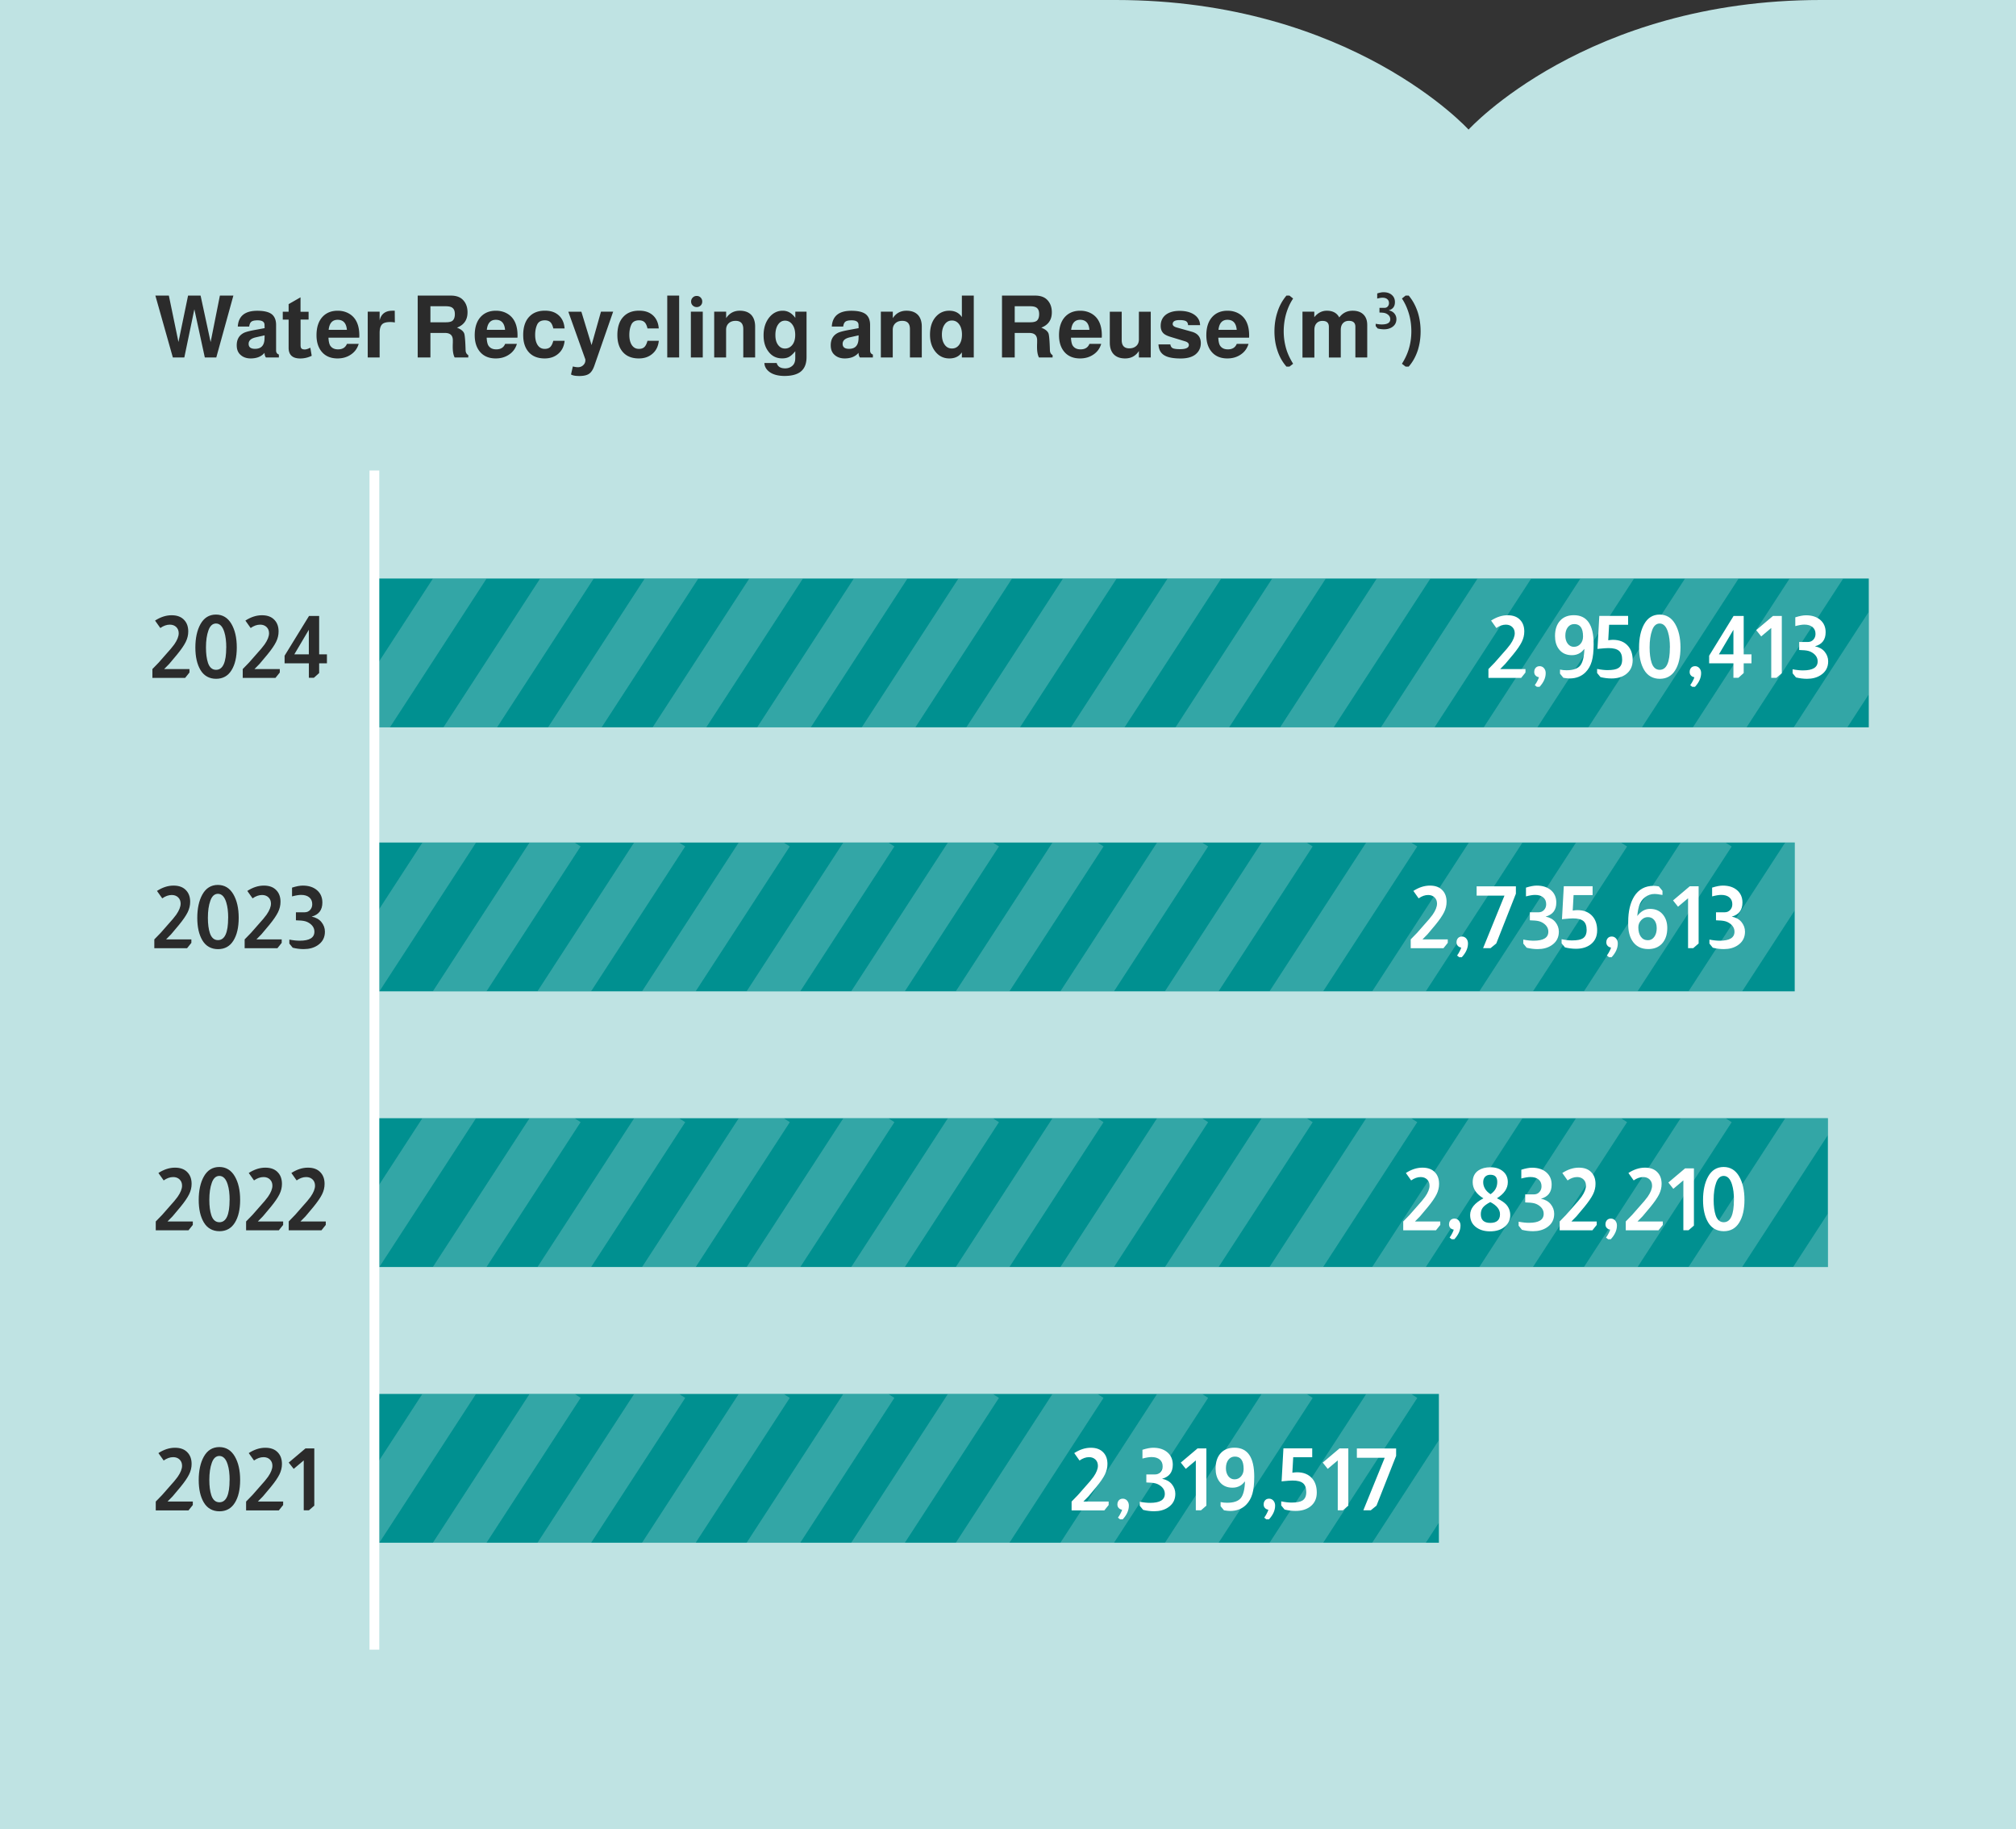 <svg xmlns="http://www.w3.org/2000/svg" id="Layer_1" data-name="Layer 1" viewBox="0 0 420 381.1"><rect x="0" y="0" width="420" height="381.1" fill="#333333" stroke="none"/><defs><clipPath id="clippath"><path d="M78.5 120.52h310.83v31H78.5z" class="cls-3"/></clipPath><clipPath id="clippath-1"><path d="M78 175.52h295.9v31H78z" class="cls-3"/></clipPath><clipPath id="clippath-2"><path d="M78 232.95h302.81v31H78z" class="cls-3"/></clipPath><clipPath id="clippath-3"><path d="M78 290.39h221.77v31H78z" class="cls-3"/></clipPath><style>.cls-2{fill:#fff}.cls-3{fill:none}.cls-5{opacity:.2}.cls-5,.cls-6{isolation:isolate}.cls-8{fill:#2b2b2b}.cls-11{fill:#009090}</style></defs><path d="M232.48 0H0v381.1h420V0h-40.67c-48.89 0-73.38 27-73.38 27S281.46 0 232.47 0" style="fill:#bfe3e3"/><path d="M389.33 120.52v31H78v-31h311.33ZM373.9 175.52v31H78v-31h295.9Z" class="cls-11"/><g style="clip-path:url(#clippath)"><g class="cls-5"><path d="m70.298 151.156 24.526-37.752 7.857 5.104-24.526 37.753z" class="cls-2"/></g><g class="cls-5"><path d="m92.086 151.98 24.526-37.752 7.858 5.104-24.526 37.753z" class="cls-2"/></g><g class="cls-5"><path d="m113.872 151.986 24.526-37.752 7.857 5.104-24.526 37.753z" class="cls-2"/></g><g class="cls-5"><path d="m135.662 151.984 24.527-37.753 7.857 5.105-24.526 37.752z" class="cls-2"/></g><g class="cls-5"><path d="m157.443 151.981 24.527-37.752 7.857 5.104-24.526 37.753z" class="cls-2"/></g><g class="cls-5"><path d="m179.229 151.987 24.526-37.753 7.857 5.105-24.526 37.753z" class="cls-2"/></g><g class="cls-5"><path d="m201.02 151.984 24.526-37.752 7.857 5.104-24.526 37.753z" class="cls-2"/></g><g class="cls-5"><path d="m222.81 151.982 24.527-37.753 7.857 5.105-24.526 37.753z" class="cls-2"/></g><g class="cls-5"><path d="m308.812 151.984 24.526-37.752 7.858 5.104-24.527 37.753z" class="cls-2"/></g><g class="cls-5"><path d="m244.596 151.988 24.526-37.753 7.858 5.105-24.527 37.752z" class="cls-2"/></g><g class="cls-5"><path d="m330.597 151.99 24.527-37.752 7.857 5.104-24.526 37.753z" class="cls-2"/></g><g class="cls-5"><path d="m266.387 151.985 24.526-37.753 7.857 5.105-24.526 37.753z" class="cls-2"/></g><g class="cls-5"><path d="m352.388 151.988 24.527-37.753 7.857 5.105-24.526 37.752z" class="cls-2"/></g><g class="cls-5"><path d="m287.387 151.985 24.526-37.753 7.858 5.105-24.526 37.753z" class="cls-2"/></g><g class="cls-5"><path d="m373.389 151.988 24.526-37.753 7.857 5.105-24.526 37.752z" class="cls-2"/></g></g><g style="clip-path:url(#clippath-1)"><g class="cls-5"><path d="m66.8 208.164 24.526-37.753 7.857 5.105-24.526 37.753z" class="cls-2"/></g><g class="cls-5"><path d="m88.578 208.978 24.526-37.752 7.858 5.104-24.526 37.753z" class="cls-2"/></g><g class="cls-5"><path d="m110.364 208.984 24.526-37.753 7.857 5.105-24.526 37.753z" class="cls-2"/></g><g class="cls-5"><path d="m132.154 208.982 24.527-37.753 7.857 5.104-24.526 37.753z" class="cls-2"/></g><g class="cls-5"><path d="m153.945 208.979 24.527-37.753 7.857 5.105-24.526 37.753z" class="cls-2"/></g><g class="cls-5"><path d="m175.73 208.985 24.527-37.753 7.857 5.105-24.526 37.752z" class="cls-2"/></g><g class="cls-5"><path d="m197.522 208.982 24.526-37.752 7.857 5.104-24.526 37.753z" class="cls-2"/></g><g class="cls-5"><path d="m219.312 208.98 24.527-37.753 7.857 5.105-24.526 37.752z" class="cls-2"/></g><g class="cls-5"><path d="m241.088 208.985 24.526-37.752 7.858 5.104-24.527 37.753z" class="cls-2"/></g><g class="cls-5"><path d="m262.879 208.983 24.526-37.753 7.857 5.105-24.526 37.753z" class="cls-2"/></g><g class="cls-5"><path d="m284.803 208.165 24.526-37.753 7.858 5.105-24.527 37.752z" class="cls-2"/></g><g class="cls-5"><path d="m306.591 208.989 24.527-37.753 7.857 5.105-24.526 37.752z" class="cls-2"/></g><g class="cls-5"><path d="m328.377 208.995 24.526-37.753 7.857 5.105-24.526 37.752z" class="cls-2"/></g><g class="cls-5"><path d="m350.168 208.992 24.526-37.753 7.857 5.105-24.526 37.753z" class="cls-2"/></g></g><path d="M380.81 232.95v31H78v-31h302.81Z" class="cls-11"/><g style="clip-path:url(#clippath-2)"><g class="cls-5"><path d="m66.789 265.591 24.526-37.753 7.858 5.105-24.527 37.753z" class="cls-2"/></g><g class="cls-5"><path d="m88.578 266.415 24.526-37.752 7.857 5.104-24.526 37.753z" class="cls-2"/></g><g class="cls-5"><path d="m110.371 266.427 24.527-37.753 7.857 5.105-24.526 37.752z" class="cls-2"/></g><g class="cls-5"><path d="m132.162 266.424 24.526-37.753 7.858 5.105-24.526 37.753z" class="cls-2"/></g><g class="cls-5"><path d="m153.953 266.421 24.526-37.752 7.858 5.104-24.526 37.753z" class="cls-2"/></g><g class="cls-5"><path d="m175.729 266.427 24.526-37.752 7.857 5.104-24.526 37.753z" class="cls-2"/></g><g class="cls-5"><path d="m197.52 266.425 24.526-37.753 7.857 5.105-24.526 37.752z" class="cls-2"/></g><g class="cls-5"><path d="m219.31 266.422 24.527-37.753 7.857 5.105-24.526 37.753z" class="cls-2"/></g><g class="cls-5"><path d="m241.096 266.428 24.526-37.753 7.857 5.105-24.526 37.753z" class="cls-2"/></g><g class="cls-5"><path d="m262.878 266.42 24.526-37.753 7.858 5.105-24.526 37.753z" class="cls-2"/></g><g class="cls-5"><path d="m284.802 265.602 24.526-37.753 7.858 5.105-24.526 37.752z" class="cls-2"/></g><g class="cls-5"><path d="m306.59 266.416 24.527-37.753 7.857 5.105-24.526 37.752z" class="cls-2"/></g><g class="cls-5"><path d="m328.385 266.427 24.526-37.753 7.857 5.105-24.526 37.753z" class="cls-2"/></g><g class="cls-5"><path d="m350.165 266.435 24.527-37.753 7.857 5.105-24.526 37.752z" class="cls-2"/></g><g class="cls-5"><path d="m371.956 266.432 24.527-37.753 7.857 5.105-24.526 37.753z" class="cls-2"/></g></g><path d="M299.77 290.39v31H78v-31h221.77Z" class="cls-11"/><g style="clip-path:url(#clippath-3)"><g class="cls-5"><path d="m66.788 323.028 24.527-37.753 7.857 5.105-24.526 37.753z" class="cls-2"/></g><g class="cls-5"><path d="m88.585 323.848 24.527-37.753 7.857 5.105-24.526 37.752z" class="cls-2"/></g><g class="cls-5"><path d="m110.37 323.864 24.527-37.753 7.857 5.105-24.526 37.752z" class="cls-2"/></g><g class="cls-5"><path d="m132.152 323.861 24.526-37.753 7.857 5.105-24.526 37.753z" class="cls-2"/></g><g class="cls-5"><path d="m153.942 323.858 24.527-37.752 7.857 5.104-24.526 37.753z" class="cls-2"/></g><g class="cls-5"><path d="m175.728 323.864 24.526-37.752 7.858 5.104-24.527 37.753z" class="cls-2"/></g><g class="cls-5"><path d="m197.519 323.862 24.526-37.753 7.857 5.105-24.526 37.752z" class="cls-2"/></g><g class="cls-5"><path d="m219.31 323.86 24.526-37.754 7.857 5.105-24.526 37.753z" class="cls-2"/></g><g class="cls-5"><path d="m241.095 323.865 24.526-37.753 7.858 5.105-24.526 37.753z" class="cls-2"/></g><g class="cls-5"><path d="m262.886 323.862 24.526-37.752 7.858 5.104-24.527 37.753z" class="cls-2"/></g><g class="cls-5"><path d="m284.802 323.039 24.526-37.753 7.857 5.105-24.526 37.752z" class="cls-2"/></g></g><path d="M76.98 98.02h2.04v245.64h-2.04z" class="cls-2"/><g class="cls-6"><path d="M32.99 244.37c1.14-.74 2.29-1.12 3.46-1.12s2.05.34 2.66 1.03c.54.59.81 1.37.81 2.36 0 .73-.17 1.45-.52 2.16s-.95 1.59-1.82 2.65c-.97 1.18-1.51 1.82-1.62 1.93l-1.06 1.08h5.27v.72l-.9 1.12h-6.82v-1.84l1.33-1.37 1.3-1.48c1-1.1 1.64-1.87 1.93-2.29.61-.88.92-1.65.92-2.32 0-.53-.17-.96-.51-1.29-.34-.33-.79-.5-1.34-.5-.65 0-1.31.23-1.98.7l-1.1-1.55ZM45.71 243.11c1.38.01 2.45.66 3.2 1.94.74 1.27 1.12 2.9 1.12 4.9s-.37 3.61-1.12 4.79c-.73 1.16-1.79 1.75-3.19 1.75s-2.53-.61-3.26-1.84c-.71-1.2-1.06-2.76-1.06-4.68s.35-3.59 1.06-4.86c.74-1.33 1.82-2 3.24-2Zm2.13 6.88c0-1.28-.13-2.36-.4-3.22-.36-1.19-.94-1.79-1.73-1.8-.71 0-1.24.47-1.58 1.42-.35.96-.52 2.15-.52 3.58 0 1.28.14 2.34.41 3.17.32.98.89 1.48 1.69 1.48 1.42 0 2.12-1.54 2.12-4.63ZM51.81 244.37c1.14-.74 2.29-1.12 3.46-1.12s2.05.34 2.66 1.03c.54.59.81 1.37.81 2.36 0 .73-.17 1.45-.52 2.16s-.95 1.59-1.82 2.65c-.97 1.18-1.51 1.82-1.62 1.93l-1.06 1.08h5.27v.72l-.9 1.12h-6.82v-1.84l1.33-1.37 1.3-1.48c1-1.1 1.64-1.87 1.93-2.29.61-.88.92-1.65.92-2.32 0-.53-.17-.96-.51-1.29-.34-.33-.79-.5-1.34-.5-.65 0-1.31.23-1.98.7l-1.1-1.55ZM60.69 244.37c1.14-.74 2.29-1.12 3.46-1.12s2.05.34 2.66 1.03c.54.59.81 1.37.81 2.36 0 .73-.17 1.45-.52 2.16-.35.71-.96 1.59-1.82 2.65-.97 1.18-1.51 1.82-1.62 1.93l-1.06 1.08h5.27v.72l-.9 1.12h-6.82v-1.84l1.33-1.37 1.3-1.48c1-1.1 1.64-1.87 1.93-2.29.61-.88.92-1.65.92-2.32 0-.53-.17-.96-.51-1.29s-.79-.5-1.34-.5c-.65 0-1.31.23-1.98.7l-1.1-1.55Z" class="cls-8"/></g><g class="cls-6"><path d="M32.99 302.72c1.14-.74 2.29-1.12 3.46-1.12s2.05.34 2.66 1.03c.54.59.81 1.37.81 2.36 0 .73-.17 1.45-.52 2.16s-.95 1.59-1.82 2.65c-.97 1.18-1.51 1.82-1.62 1.93l-1.06 1.08h5.27v.72l-.9 1.12h-6.82v-1.84l1.33-1.37 1.3-1.48c1-1.1 1.64-1.87 1.93-2.29.61-.88.92-1.65.92-2.32 0-.53-.17-.96-.51-1.29-.34-.33-.79-.5-1.34-.5-.65 0-1.31.23-1.98.7l-1.1-1.55ZM45.71 301.46c1.38.01 2.45.66 3.2 1.94.74 1.27 1.12 2.9 1.12 4.9s-.37 3.61-1.12 4.79c-.73 1.16-1.79 1.75-3.19 1.75s-2.53-.61-3.26-1.84c-.71-1.2-1.06-2.76-1.06-4.68s.35-3.59 1.06-4.86c.74-1.33 1.82-2 3.24-2Zm2.13 6.87c0-1.28-.13-2.36-.4-3.22-.36-1.19-.94-1.79-1.73-1.8-.71 0-1.24.47-1.58 1.42-.35.96-.52 2.15-.52 3.58 0 1.28.14 2.34.41 3.17.32.98.89 1.48 1.69 1.48 1.42 0 2.12-1.54 2.12-4.63ZM51.81 302.72c1.14-.74 2.29-1.12 3.46-1.12s2.05.34 2.66 1.03c.54.59.81 1.37.81 2.36 0 .73-.17 1.45-.52 2.16s-.95 1.59-1.82 2.65c-.97 1.18-1.51 1.82-1.62 1.93l-1.06 1.08h5.27v.72l-.9 1.12h-6.82v-1.84l1.33-1.37 1.3-1.48c1-1.1 1.64-1.87 1.93-2.29.61-.88.92-1.65.92-2.32 0-.53-.17-.96-.51-1.29-.34-.33-.79-.5-1.34-.5-.65 0-1.31.23-1.98.7l-1.1-1.55ZM65.48 301.74v11.92l-1.12.97h-1.08v-10.39L61.19 306l-1.04-1.31 3.49-2.95h1.84Z" class="cls-8"/></g><g class="cls-6"><path d="M32.69 185.61c1.14-.74 2.29-1.12 3.46-1.12s2.05.34 2.66 1.03c.54.59.81 1.37.81 2.36 0 .73-.17 1.45-.52 2.16s-.95 1.59-1.82 2.65c-.97 1.18-1.51 1.82-1.62 1.93l-1.06 1.08h5.27v.72l-.9 1.12h-6.82v-1.84l1.33-1.37 1.3-1.48c1-1.1 1.64-1.87 1.93-2.29.61-.88.92-1.65.92-2.32 0-.53-.17-.96-.51-1.29-.34-.33-.79-.5-1.34-.5-.65 0-1.31.23-1.98.7l-1.1-1.55ZM45.41 184.35c1.38.01 2.45.66 3.2 1.94.74 1.27 1.12 2.9 1.12 4.9s-.37 3.61-1.12 4.79c-.73 1.16-1.79 1.75-3.19 1.75s-2.53-.61-3.26-1.84c-.71-1.2-1.06-2.76-1.06-4.68s.35-3.59 1.06-4.86c.74-1.33 1.82-2 3.24-2Zm2.13 6.87c0-1.28-.13-2.36-.4-3.22-.36-1.19-.94-1.79-1.73-1.8-.71 0-1.24.47-1.58 1.42-.35.96-.52 2.15-.52 3.58 0 1.28.14 2.34.41 3.17.32.98.89 1.48 1.69 1.48 1.42 0 2.12-1.54 2.12-4.63ZM51.51 185.61c1.14-.74 2.29-1.12 3.46-1.12s2.05.34 2.66 1.03c.54.59.81 1.37.81 2.36 0 .73-.17 1.45-.52 2.16s-.95 1.59-1.82 2.65c-.97 1.18-1.51 1.82-1.62 1.93l-1.06 1.08h5.27v.72l-.9 1.12h-6.82v-1.84l1.33-1.37 1.3-1.48c1-1.1 1.64-1.87 1.93-2.29.61-.88.92-1.65.92-2.32 0-.53-.17-.96-.51-1.29-.34-.33-.79-.5-1.34-.5-.65 0-1.31.23-1.98.7l-1.1-1.55ZM60.82 184.92c.91-.29 1.66-.43 2.25-.43 1.26 0 2.26.33 3.01.99.72.64 1.08 1.48 1.08 2.54 0 1.55-.74 2.53-2.23 2.93.88.18 1.55.55 2.02 1.12.49.6.74 1.27.74 2.02 0 1.24-.52 2.19-1.55 2.86-.79.52-1.75.77-2.86.77-.78 0-1.55-.1-2.3-.29l-.7-.86v-.83c.84.16 1.56.23 2.16.23 2.04 0 3.06-.62 3.06-1.87 0-.65-.28-1.19-.85-1.64-.36-.28-.74-.46-1.14-.56-.4-.1-1.02-.16-1.86-.18v-1.67h1.82c.46 0 .83-.16 1.13-.48.3-.32.45-.72.45-1.2 0-.61-.21-1.09-.62-1.43s-.98-.51-1.7-.51c-.46 0-1.09.1-1.89.31v-1.82Z" class="cls-8"/></g><g class="cls-6"><path d="M32.29 129.29c1.14-.74 2.29-1.12 3.46-1.12s2.05.34 2.66 1.03c.54.59.81 1.37.81 2.36 0 .73-.17 1.45-.52 2.16-.35.71-.95 1.59-1.82 2.65-.97 1.18-1.51 1.82-1.62 1.93l-1.06 1.08h5.27v.72l-.9 1.12h-6.82v-1.84l1.33-1.37 1.3-1.48c1-1.1 1.64-1.87 1.93-2.29.61-.88.92-1.65.92-2.32 0-.53-.17-.96-.51-1.29-.34-.33-.79-.5-1.34-.5-.65 0-1.31.23-1.98.7l-1.1-1.55ZM45.01 128.03c1.38.01 2.45.66 3.2 1.94.74 1.27 1.12 2.9 1.12 4.9s-.37 3.61-1.12 4.79c-.73 1.16-1.79 1.75-3.19 1.75s-2.53-.61-3.26-1.84c-.71-1.2-1.06-2.76-1.06-4.68s.35-3.59 1.06-4.86c.74-1.33 1.82-2 3.24-2Zm2.13 6.88c0-1.28-.13-2.36-.4-3.22-.36-1.19-.94-1.79-1.73-1.8-.71 0-1.24.47-1.58 1.42-.35.96-.52 2.15-.52 3.58 0 1.28.14 2.34.41 3.17.32.98.89 1.48 1.69 1.48 1.42 0 2.12-1.54 2.12-4.63ZM51.11 129.29c1.14-.74 2.29-1.12 3.46-1.12s2.05.34 2.66 1.03c.54.59.81 1.37.81 2.36 0 .73-.17 1.45-.52 2.16-.35.71-.95 1.59-1.82 2.65-.97 1.18-1.51 1.82-1.62 1.93l-1.06 1.08h5.27v.72l-.9 1.12h-6.82v-1.84l1.33-1.37 1.3-1.48c1-1.1 1.64-1.87 1.93-2.29.61-.88.92-1.65.92-2.32 0-.53-.17-.96-.51-1.29s-.79-.5-1.34-.5c-.65 0-1.31.23-1.98.7l-1.1-1.55ZM66.49 128.32v7.99h1.62v1.87h-1.62v2.03l-1.1.99h-1.04v-3.02h-5.06v-1.58l5.09-8.28h2.11Zm-2.15 2.88-3.02 5.11h3.02v-5.11Z" class="cls-8"/></g><path d="M292.88 244.37c1.14-.74 2.29-1.12 3.46-1.12s2.05.34 2.66 1.03c.54.59.81 1.37.81 2.36 0 .73-.17 1.45-.52 2.16s-.95 1.59-1.82 2.65c-.97 1.18-1.51 1.82-1.62 1.93l-1.06 1.08h5.27v.72l-.9 1.12h-6.82v-1.84l1.33-1.37 1.3-1.48c1-1.1 1.64-1.87 1.93-2.29.61-.88.92-1.65.92-2.32 0-.53-.17-.96-.51-1.29-.34-.33-.79-.5-1.34-.5-.65 0-1.31.23-1.98.7l-1.1-1.55ZM302.87 256.16c-.34-.05-.59-.19-.76-.41-.16-.18-.23-.42-.23-.72 0-.25.06-.47.18-.67.22-.34.53-.5.95-.5.36 0 .66.14.9.41.24.28.36.62.36 1.03 0 .98-.43 1.94-1.28 2.86h-.56l-.43-.34c.28-.4.47-.73.59-.99.13-.24.22-.46.27-.67ZM309.06 249.65c-1.5-.9-2.25-2.03-2.25-3.38 0-1.1.41-1.93 1.24-2.47.64-.42 1.45-.63 2.45-.63 1.1 0 1.99.29 2.66.88.65.56.97 1.31.97 2.23 0 1.28-.76 2.4-2.27 3.35.9.44 1.55.88 1.94 1.31.55.61.83 1.34.83 2.2 0 .92-.34 1.69-1.01 2.3-.79.72-1.85 1.08-3.19 1.08-1.24 0-2.24-.32-3.02-.95-.76-.61-1.13-1.43-1.13-2.47 0-1.33.92-2.48 2.77-3.46Zm1.42.77c-.73.38-1.25.76-1.54 1.13-.29.37-.44.83-.44 1.39 0 1.21.66 1.82 1.98 1.82s2.02-.6 2.02-1.8c0-1-.67-1.84-2.02-2.54Zm.05-1.64c.94-.64 1.4-1.48 1.4-2.54s-.49-1.51-1.46-1.51c-.44.01-.8.14-1.06.4-.28.29-.41.67-.41 1.15s.12.91.36 1.33c.24.43.63.82 1.17 1.17ZM316.92 243.69c.91-.29 1.66-.43 2.25-.43 1.26 0 2.26.33 3.01.99.72.64 1.08 1.48 1.08 2.54 0 1.55-.74 2.53-2.23 2.93.88.18 1.55.55 2.02 1.12.49.6.74 1.27.74 2.02 0 1.24-.52 2.19-1.55 2.86-.79.52-1.75.77-2.86.77-.78 0-1.55-.1-2.3-.29l-.7-.86v-.83c.84.16 1.56.23 2.16.23 2.04 0 3.06-.62 3.06-1.87 0-.65-.28-1.19-.85-1.64-.36-.28-.74-.46-1.14-.56-.4-.1-1.02-.16-1.86-.18v-1.67h1.82c.46 0 .83-.16 1.13-.48.3-.32.45-.72.45-1.2 0-.61-.21-1.09-.62-1.43s-.98-.51-1.7-.51c-.46 0-1.09.1-1.89.31v-1.82ZM325.47 244.37c1.14-.74 2.29-1.12 3.46-1.12s2.05.34 2.66 1.03c.54.59.81 1.37.81 2.36 0 .73-.17 1.45-.52 2.16s-.95 1.59-1.82 2.65c-.97 1.18-1.51 1.82-1.62 1.93l-1.06 1.08h5.27v.72l-.9 1.12h-6.82v-1.84l1.33-1.37 1.3-1.48c1-1.1 1.64-1.87 1.93-2.29.61-.88.92-1.65.92-2.32 0-.53-.17-.96-.51-1.29-.34-.33-.79-.5-1.34-.5-.65 0-1.31.23-1.98.7l-1.1-1.55ZM335.46 256.16c-.34-.05-.59-.19-.76-.41-.16-.18-.23-.42-.23-.72 0-.25.06-.47.18-.67.22-.34.53-.5.95-.5.36 0 .66.14.9.41.24.28.36.62.36 1.03 0 .98-.43 1.94-1.28 2.86h-.56l-.43-.34c.28-.4.47-.73.59-.99.13-.24.22-.46.27-.67ZM339.24 244.37c1.14-.74 2.29-1.12 3.46-1.12s2.05.34 2.66 1.03c.54.59.81 1.37.81 2.36 0 .73-.17 1.45-.52 2.16s-.95 1.59-1.82 2.65c-.97 1.18-1.51 1.82-1.62 1.93l-1.06 1.08h5.27v.72l-.9 1.12h-6.82v-1.84l1.33-1.37 1.3-1.48c1-1.1 1.64-1.87 1.93-2.29.61-.88.92-1.65.92-2.32 0-.53-.17-.96-.51-1.29-.34-.33-.79-.5-1.34-.5-.65 0-1.31.23-1.98.7l-1.1-1.55ZM352.9 243.4v11.92l-1.12.97h-1.08V245.9l-2.09 1.76-1.04-1.31 3.49-2.95h1.84ZM359.11 243.11c1.38.01 2.45.66 3.2 1.94.74 1.27 1.12 2.9 1.12 4.9s-.37 3.61-1.12 4.79c-.73 1.16-1.79 1.75-3.19 1.75s-2.53-.61-3.26-1.84c-.71-1.2-1.06-2.76-1.06-4.68s.35-3.59 1.06-4.86c.74-1.33 1.82-2 3.24-2Zm2.13 6.88c0-1.28-.13-2.36-.4-3.22-.36-1.19-.94-1.79-1.73-1.8-.71 0-1.24.47-1.58 1.42-.35.96-.52 2.15-.52 3.58 0 1.28.14 2.34.41 3.17.32.98.89 1.48 1.69 1.48 1.42 0 2.12-1.54 2.12-4.63ZM223.79 302.72c1.14-.74 2.29-1.12 3.46-1.12s2.05.34 2.66 1.03c.54.59.81 1.37.81 2.36 0 .73-.17 1.45-.52 2.16s-.95 1.59-1.82 2.65c-.97 1.18-1.51 1.82-1.62 1.93l-1.06 1.08h5.27v.72l-.9 1.12h-6.82v-1.84l1.33-1.37 1.3-1.48c1-1.1 1.64-1.87 1.93-2.29.61-.88.92-1.65.92-2.32 0-.53-.17-.96-.51-1.29-.34-.33-.79-.5-1.34-.5-.65 0-1.31.23-1.98.7l-1.1-1.55ZM233.78 314.51c-.34-.05-.59-.19-.76-.41-.16-.18-.23-.42-.23-.72 0-.25.06-.47.18-.67.22-.34.53-.5.95-.5.36 0 .66.14.9.41.24.28.36.62.36 1.03 0 .98-.43 1.94-1.28 2.86h-.56l-.43-.34c.28-.4.47-.73.59-.99.13-.24.22-.46.27-.67ZM237.99 302.03c.91-.29 1.66-.43 2.25-.43 1.26 0 2.26.33 3.01.99.72.64 1.08 1.48 1.08 2.54 0 1.55-.74 2.53-2.23 2.93.88.18 1.55.55 2.02 1.12.49.6.74 1.27.74 2.02 0 1.24-.52 2.19-1.55 2.86-.79.52-1.75.77-2.86.77-.78 0-1.55-.1-2.3-.29l-.7-.86v-.83c.84.16 1.56.23 2.16.23 2.04 0 3.06-.62 3.06-1.87 0-.65-.28-1.19-.85-1.64-.36-.28-.74-.46-1.14-.56-.4-.1-1.02-.16-1.86-.18v-1.67h1.82c.46 0 .83-.16 1.13-.48.3-.32.45-.72.45-1.2 0-.61-.21-1.09-.62-1.43s-.98-.51-1.7-.51c-.46 0-1.09.1-1.89.31v-1.82ZM251.33 301.74v11.92l-1.12.97h-1.08v-10.39l-2.09 1.76-1.04-1.31 3.49-2.95h1.84ZM259.36 308.62c-.29.36-.59.64-.92.85-.48.3-1.04.45-1.67.45-1.2 0-2.12-.44-2.75-1.31-.52-.71-.77-1.6-.77-2.68 0-1.39.37-2.48 1.12-3.26.68-.72 1.62-1.08 2.81-1.08 2.75 0 4.12 2.01 4.12 6.03 0 1.49-.13 2.68-.39 3.58-.26.9-.69 1.66-1.29 2.27-.85.86-1.97 1.3-3.35 1.3-.32 0-.75-.05-1.28-.14l-.7-.86v-.85c.46.1.91.14 1.37.14 1.34 0 2.28-.32 2.82-.95.53-.64.83-1.79.89-3.47Zm-.27-2.61c0-1.72-.61-2.57-1.82-2.57-.56 0-1.02.22-1.36.67-.34.44-.51 1.03-.51 1.76 0 .67.17 1.22.5 1.66.34.43.76.65 1.28.65.55 0 1.01-.2 1.37-.61.36-.41.54-.92.54-1.55ZM264.25 314.51c-.34-.05-.59-.19-.76-.41-.16-.18-.23-.42-.23-.72 0-.25.06-.47.18-.67.22-.34.53-.5.95-.5.36 0 .66.14.9.41.24.28.36.62.36 1.03 0 .98-.43 1.94-1.28 2.86h-.56l-.43-.34c.28-.4.47-.73.59-.99.13-.24.22-.46.27-.67ZM273.38 301.74v1.84h-3.96l-.18 3.22c.4-.06.72-.09.97-.09 1.37 0 2.42.43 3.17 1.3.64.74.95 1.72.95 2.93 0 1.3-.49 2.29-1.46 2.99-.78.55-1.76.83-2.95.83-.78 0-1.55-.1-2.3-.29l-.7-.85v-.85c.83.17 1.55.25 2.16.25 1.07 0 1.82-.14 2.27-.43.53-.34.79-.92.79-1.76s-.22-1.46-.67-1.84c-.44-.37-1.17-.56-2.18-.56-.42 0-1.08.05-1.98.14-.12.01-.22.02-.31.04l.38-6.88h5.99ZM280.9 301.74v11.92l-1.12.97h-1.08v-10.39l-2.09 1.76-1.04-1.31 3.49-2.95h1.84ZM290.86 301.74v1.55l-4.09 10.37-1.19.97h-1.55l4.45-10.94h-5.8v-1.94h8.17ZM294.44 185.61c1.14-.74 2.29-1.12 3.46-1.12s2.05.34 2.66 1.03c.54.59.81 1.37.81 2.36 0 .73-.17 1.45-.52 2.16s-.95 1.59-1.82 2.65c-.97 1.18-1.51 1.82-1.62 1.93l-1.06 1.08h5.27v.72l-.9 1.12h-6.82v-1.84l1.33-1.37 1.3-1.48c1-1.1 1.64-1.87 1.93-2.29.61-.88.92-1.65.92-2.32 0-.53-.17-.96-.51-1.29-.34-.33-.79-.5-1.34-.5-.65 0-1.31.23-1.98.7l-1.1-1.55ZM304.43 197.4c-.34-.05-.59-.19-.76-.41-.16-.18-.23-.42-.23-.72 0-.25.06-.47.18-.67.22-.34.53-.5.95-.5.36 0 .66.14.9.41.24.28.36.62.36 1.03 0 .98-.43 1.94-1.28 2.86h-.56l-.43-.34c.28-.4.47-.73.59-.99.13-.24.22-.46.27-.67ZM315.81 184.63v1.55l-4.09 10.37-1.19.97h-1.55l4.45-10.94h-5.8v-1.94h8.17ZM317.89 184.92c.91-.29 1.66-.43 2.25-.43 1.26 0 2.26.33 3.01.99.72.64 1.08 1.48 1.08 2.54 0 1.55-.74 2.53-2.23 2.93.88.18 1.55.55 2.02 1.12.49.6.74 1.27.74 2.02 0 1.24-.52 2.19-1.55 2.86-.79.52-1.75.77-2.86.77-.78 0-1.55-.1-2.3-.29l-.7-.86v-.83c.84.16 1.56.23 2.16.23 2.04 0 3.06-.62 3.06-1.87 0-.65-.28-1.19-.85-1.64-.36-.28-.74-.46-1.14-.56-.4-.1-1.02-.16-1.86-.18v-1.67h1.82c.46 0 .83-.16 1.13-.48.3-.32.45-.72.45-1.2 0-.61-.21-1.09-.62-1.43s-.98-.51-1.7-.51c-.46 0-1.09.1-1.89.31v-1.82ZM331.79 184.63v1.84h-3.96l-.18 3.22c.4-.06.72-.09.97-.09 1.37 0 2.42.43 3.17 1.3.64.74.95 1.72.95 2.93 0 1.3-.49 2.29-1.46 2.99-.78.55-1.76.83-2.95.83-.78 0-1.55-.1-2.3-.29l-.7-.85v-.85c.83.17 1.55.25 2.16.25 1.07 0 1.82-.14 2.27-.43.53-.34.79-.92.79-1.76s-.22-1.46-.67-1.84c-.44-.37-1.17-.56-2.18-.56-.42 0-1.08.05-1.98.14-.12.01-.22.02-.31.04l.38-6.88h5.99ZM335.64 197.4c-.34-.05-.59-.19-.76-.41-.16-.18-.23-.42-.23-.72 0-.25.06-.47.18-.67.22-.34.53-.5.95-.5.36 0 .66.14.9.41.24.28.36.62.36 1.03 0 .98-.43 1.94-1.28 2.86h-.56l-.43-.34c.28-.4.47-.73.59-.99.13-.24.22-.46.27-.67ZM341.1 190.83c.76-1 1.64-1.49 2.65-1.49 1.21 0 2.14.44 2.79 1.31.54.71.81 1.6.81 2.68 0 1.39-.38 2.48-1.13 3.28-.7.73-1.64 1.1-2.83 1.1-1.51 0-2.63-.59-3.37-1.78-.54-.89-.81-2.02-.81-3.38v-.5c0-2.21.42-3.98 1.26-5.33.92-1.45 2.27-2.18 4.03-2.18.29 0 .65.04 1.08.11l.77.94v.85c-.06-.01-.17-.03-.32-.05-.58-.11-1.01-.16-1.31-.16-.74 0-1.41.23-2 .67-.59.45-1 1.06-1.24 1.83-.18.56-.31 1.27-.38 2.12Zm4.05 2.53c0-.7-.17-1.26-.51-1.68-.34-.43-.8-.63-1.36-.62-.52 0-.97.21-1.37.64-.4.43-.59.92-.59 1.49 0 .83.18 1.48.53 1.96.35.48.84.72 1.47.72.54 0 .98-.23 1.32-.7.34-.47.51-1.07.51-1.8ZM353.88 184.63v11.92l-1.12.97h-1.08v-10.39l-2.09 1.76-1.04-1.31 3.49-2.95h1.84ZM356.67 184.92c.91-.29 1.66-.43 2.25-.43 1.26 0 2.26.33 3.01.99.72.64 1.08 1.48 1.08 2.54 0 1.55-.74 2.53-2.23 2.93.88.18 1.55.55 2.02 1.12.49.6.74 1.27.74 2.02 0 1.24-.52 2.19-1.55 2.86-.79.52-1.75.77-2.86.77-.78 0-1.55-.1-2.3-.29l-.7-.86v-.83c.84.16 1.56.23 2.16.23 2.04 0 3.06-.62 3.06-1.87 0-.65-.28-1.19-.85-1.64-.36-.28-.74-.46-1.14-.56-.4-.1-1.02-.16-1.86-.18v-1.67h1.82c.46 0 .83-.16 1.13-.48.3-.32.45-.72.45-1.2 0-.61-.21-1.09-.62-1.43s-.98-.51-1.7-.51c-.46 0-1.09.1-1.89.31v-1.82ZM310.63 129.29c1.14-.74 2.29-1.12 3.46-1.12s2.05.34 2.66 1.03c.54.59.81 1.37.81 2.36 0 .73-.17 1.45-.52 2.16-.35.71-.95 1.59-1.82 2.65-.97 1.18-1.51 1.82-1.62 1.93l-1.06 1.08h5.27v.72l-.9 1.12h-6.82v-1.84l1.33-1.37 1.3-1.48c1-1.1 1.64-1.87 1.93-2.29.61-.88.92-1.65.92-2.32 0-.53-.17-.96-.51-1.29s-.79-.5-1.34-.5c-.65 0-1.31.23-1.98.7l-1.1-1.55ZM320.62 141.08c-.34-.05-.59-.19-.76-.41-.16-.18-.23-.42-.23-.72 0-.25.06-.47.18-.67.22-.34.53-.5.95-.5.36 0 .66.14.9.41.24.28.36.62.36 1.03 0 .98-.43 1.94-1.28 2.86h-.56l-.43-.34c.28-.4.47-.73.59-.99.13-.24.22-.46.27-.67ZM330.07 135.19c-.29.36-.59.64-.92.85-.48.3-1.04.45-1.67.45-1.2 0-2.12-.44-2.75-1.31-.52-.71-.77-1.6-.77-2.68 0-1.39.37-2.48 1.12-3.26.68-.72 1.62-1.08 2.81-1.08 2.75 0 4.12 2.01 4.12 6.03 0 1.49-.13 2.68-.39 3.58-.26.9-.69 1.66-1.29 2.27-.85.86-1.97 1.3-3.35 1.3-.32 0-.75-.05-1.28-.14l-.7-.86v-.85c.46.1.91.14 1.37.14 1.34 0 2.28-.32 2.82-.95.53-.64.83-1.79.89-3.47Zm-.27-2.61c0-1.72-.61-2.57-1.82-2.57-.56 0-1.02.22-1.36.67-.34.44-.51 1.03-.51 1.76 0 .67.17 1.22.5 1.66.34.43.76.65 1.28.65.55 0 1.01-.2 1.37-.61.36-.41.54-.92.54-1.55ZM339.19 128.32v1.84h-3.96l-.18 3.22c.4-.06.72-.09.97-.09 1.37 0 2.42.43 3.17 1.3.64.74.95 1.72.95 2.93 0 1.3-.49 2.29-1.46 2.99-.78.55-1.76.83-2.95.83-.78 0-1.55-.1-2.3-.29l-.7-.85v-.85c.83.17 1.55.25 2.16.25 1.07 0 1.82-.14 2.27-.43.53-.34.79-.92.79-1.76s-.22-1.46-.67-1.84c-.44-.37-1.17-.56-2.18-.56-.42 0-1.08.05-1.98.14-.12.01-.22.02-.31.04l.38-6.88h5.99ZM345.78 128.03c1.38.01 2.45.66 3.2 1.94.74 1.27 1.12 2.9 1.12 4.9s-.37 3.61-1.12 4.79c-.73 1.16-1.79 1.75-3.19 1.75s-2.53-.61-3.26-1.84c-.71-1.2-1.06-2.76-1.06-4.68s.35-3.59 1.06-4.86c.74-1.33 1.82-2 3.24-2Zm2.12 6.88c0-1.28-.13-2.36-.4-3.22-.36-1.19-.94-1.79-1.73-1.8-.71 0-1.24.47-1.58 1.42-.35.96-.52 2.15-.52 3.58 0 1.28.14 2.34.41 3.17.32.98.89 1.48 1.69 1.48 1.42 0 2.12-1.54 2.12-4.63ZM353 141.08c-.34-.05-.59-.19-.76-.41-.16-.18-.23-.42-.23-.72 0-.25.06-.47.18-.67.22-.34.53-.5.95-.5.36 0 .66.14.9.41.24.28.36.62.36 1.03 0 .98-.43 1.94-1.28 2.86h-.56l-.43-.34c.28-.4.47-.73.59-.99.13-.24.22-.46.27-.67ZM363.27 128.32v7.99h1.62v1.87h-1.62v2.03l-1.1.99h-1.04v-3.02h-5.06v-1.58l5.09-8.28h2.11Zm-2.14 2.88-3.02 5.11h3.02v-5.11ZM371.21 128.32v11.92l-1.12.97h-1.08v-10.39l-2.09 1.76-1.04-1.31 3.49-2.95h1.84ZM374 128.61c.91-.29 1.66-.43 2.25-.43 1.26 0 2.26.33 3.01.99.72.64 1.08 1.48 1.08 2.54 0 1.55-.74 2.53-2.23 2.93.88.18 1.55.55 2.02 1.12.49.6.74 1.27.74 2.02 0 1.24-.52 2.19-1.55 2.86-.79.52-1.75.77-2.86.77-.78 0-1.55-.1-2.3-.29l-.7-.86v-.83c.84.16 1.56.23 2.16.23 2.04 0 3.06-.62 3.06-1.87 0-.65-.28-1.19-.85-1.64-.36-.28-.74-.46-1.14-.56-.4-.1-1.02-.16-1.86-.18v-1.67h1.82c.46 0 .83-.16 1.13-.48.3-.32.45-.72.45-1.2 0-.61-.21-1.09-.62-1.43s-.98-.51-1.7-.51c-.46 0-1.09.1-1.89.31v-1.82Z" class="cls-2"/><g class="cls-6"><path d="M45.05 74.47h-2.38l-2.18-10.04-2.09 10.04h-2.39l-3.64-12.89h2.81l2 9.67 2-9.67h2.61l2.09 9.68 1.93-9.68h2.81l-3.56 12.89ZM58.1 73.84v.63h-2.7c-.18-.23-.28-.55-.29-.97-.66.78-1.62 1.17-2.88 1.17-.92 0-1.67-.28-2.23-.85-.46-.46-.68-1.09-.68-1.89 0-1.2.48-2.05 1.44-2.56.41-.22 1.22-.43 2.43-.65l1.94-.36-.02-.68c-.01-.64-.49-.95-1.44-.95-.61 0-1.04.09-1.29.28-.25.19-.4.53-.46 1.02h-2.38c.14-2.2 1.5-3.29 4.07-3.29 1.42 0 2.44.25 3.06.76.56.48.85 1.21.85 2.18v5.33c0 .43.19.71.58.85Zm-2.97-3.98-1.82.41c-.52.12-.9.29-1.15.52-.24.23-.36.51-.36.85 0 .68.44 1.03 1.33 1.03 1.28 0 1.94-.7 1.98-2.11l.02-.7ZM64.29 64.93v1.64h-1.67v5.31c0 .35.06.59.19.72s.36.2.69.2c.28 0 .63-.11 1.06-.32.04-.02.07-.04.09-.05l.29 1.69c-.76.37-1.55.56-2.38.56-1.62 0-2.43-.74-2.43-2.23v-5.87h-1.22v-1.64h1.22v-1.58l2.48-1.42v3.01h1.67ZM74.84 70.35h-6.41c.04.77.16 1.31.36 1.64.35.53.89.79 1.64.79.92 0 1.54-.38 1.85-1.15h2.45c-.28.94-.81 1.68-1.61 2.22-.8.55-1.73.82-2.8.82-1.45 0-2.57-.49-3.35-1.46-.68-.85-1.03-1.97-1.03-3.37 0-1.69.44-3 1.33-3.92.78-.79 1.81-1.19 3.08-1.19.97 0 1.82.24 2.56.72.73.48 1.25 1.15 1.57 2.02.25.67.38 1.48.38 2.43 0 .12 0 .27-.02.45Zm-2.57-1.64c-.12-1.39-.76-2.09-1.93-2.09-1.09 0-1.72.7-1.87 2.09h3.8ZM76.61 64.93h2.48v1.82c.31-1.34 1.2-2.02 2.66-2.02h.49l.02 2.45c-.3-.06-.61-.09-.94-.09-.82 0-1.38.15-1.69.45-.36.34-.54.94-.54 1.82v5.11h-2.48v-9.54ZM89.67 69.36v5.11h-2.65V61.58h6.91c1.09 0 1.93.29 2.5.88.65.66.97 1.53.97 2.61 0 1.56-.73 2.62-2.2 3.19.83.32 1.33.73 1.51 1.21.13.35.23 1.51.29 3.47.01.49.2.84.56 1.04v.49h-2.84c-.26-.49-.4-1.22-.4-2.18 0-.24 0-.53.02-.88v-.52c0-1.02-.55-1.53-1.64-1.53h-3.04Zm0-2.22h3.2c.67 0 1.14-.11 1.4-.32.32-.28.49-.73.49-1.37s-.16-1.05-.49-1.31c-.28-.23-.74-.34-1.4-.34h-3.2v3.35ZM107.8 70.35h-6.41c.04.77.16 1.31.36 1.64.35.53.89.79 1.64.79.92 0 1.54-.38 1.85-1.15h2.45c-.28.94-.81 1.68-1.61 2.22-.8.55-1.73.82-2.8.82-1.45 0-2.57-.49-3.35-1.46-.68-.85-1.03-1.97-1.03-3.37 0-1.69.44-3 1.33-3.92.78-.79 1.81-1.19 3.08-1.19.97 0 1.82.24 2.56.72.73.48 1.25 1.15 1.57 2.02.25.67.38 1.48.38 2.43 0 .12 0 .27-.02.45Zm-2.58-1.64c-.12-1.39-.76-2.09-1.93-2.09-1.09 0-1.72.7-1.87 2.09h3.8ZM117.63 68.42h-2.36c-.14-.62-.35-1.06-.62-1.31s-.65-.38-1.14-.38c-.74 0-1.26.26-1.55.79-.31.61-.47 1.36-.47 2.25s.18 1.61.53 2.13c.35.52.84.78 1.47.78.49 0 .87-.13 1.14-.39.27-.26.48-.69.64-1.29h2.36c-.12 1.2-.6 2.13-1.44 2.79-.73.59-1.64.88-2.72.88-1.51 0-2.66-.49-3.44-1.46-.68-.84-1.03-1.97-1.03-3.4 0-1.73.45-3.04 1.35-3.92.78-.78 1.84-1.17 3.17-1.17s2.28.37 3.02 1.1c.64.65 1 1.51 1.08 2.59ZM125.2 64.93h2.54l-3.92 11.27c-.28.8-.64 1.36-1.1 1.67-.46.31-1.13.46-2.03.46-.83 0-1.4-.11-1.73-.32l.38-1.67c.43.11.79.16 1.08.16.42 0 .78-.14 1.08-.42s.45-.62.45-1v-.2l-3.55-9.94h2.72l2.12 6.95 1.96-6.95ZM137.25 68.42h-2.36c-.14-.62-.35-1.06-.62-1.31s-.65-.38-1.14-.38c-.74 0-1.26.26-1.55.79-.31.61-.47 1.36-.47 2.25s.18 1.61.53 2.13c.35.52.84.78 1.47.78.49 0 .87-.13 1.14-.39.27-.26.48-.69.64-1.29h2.36c-.12 1.2-.6 2.13-1.44 2.79-.73.59-1.64.88-2.72.88-1.51 0-2.66-.49-3.44-1.46-.68-.84-1.03-1.97-1.03-3.4 0-1.73.45-3.04 1.35-3.92.78-.78 1.84-1.17 3.17-1.17s2.28.37 3.02 1.1c.64.65 1 1.51 1.08 2.59ZM141.49 61.58v12.89h-2.48V61.58h2.48ZM146.41 64.93v9.54h-2.48v-9.54h2.48Zm-1.26-3.28c.32 0 .6.11.82.34.22.23.33.5.33.83s-.11.6-.33.82-.5.33-.82.33-.6-.11-.83-.33c-.23-.22-.34-.5-.34-.82s.11-.6.34-.83c.23-.23.5-.34.83-.34ZM148.8 64.93h2.48v1.35c.67-1.03 1.62-1.55 2.84-1.55 1.09 0 1.92.32 2.48.97.48.58.72 1.36.72 2.34v6.43h-2.47v-5.92c0-1.14-.53-1.71-1.6-1.71-.6 0-1.08.17-1.44.51-.36.34-.54.79-.54 1.36v5.76h-2.48v-9.54ZM165.67 64.93h2.36v9.45c0 1.48-.46 2.53-1.39 3.17-.78.52-1.85.77-3.2.77s-2.5-.31-3.24-.92c-.61-.49-.93-1.09-.95-1.78h2.56c.2.74.79 1.12 1.76 1.12.61 0 1.13-.19 1.55-.58.37-.34.56-.86.56-1.57v-1.42c-.46.56-.88.95-1.28 1.17-.4.22-.88.32-1.44.32-1.24 0-2.21-.5-2.93-1.51-.64-.86-.95-1.96-.95-3.29 0-1.57.43-2.86 1.28-3.85.74-.85 1.64-1.28 2.7-1.28s1.91.5 2.63 1.49v-1.3Zm-2.13 1.87c-.6 0-1.08.28-1.45.83s-.55 1.27-.55 2.16.18 1.54.55 2.05.85.77 1.45.77 1.14-.26 1.55-.79c.38-.49.58-1.18.58-2.05 0-.95-.22-1.7-.67-2.25-.38-.48-.87-.72-1.46-.72ZM181.85 73.84v.63h-2.7c-.18-.23-.28-.55-.29-.97-.66.78-1.62 1.17-2.88 1.17-.92 0-1.67-.28-2.23-.85-.46-.46-.68-1.09-.68-1.89 0-1.2.48-2.05 1.44-2.56.41-.22 1.22-.43 2.43-.65l1.94-.36-.02-.68c-.01-.64-.49-.95-1.44-.95-.61 0-1.04.09-1.29.28-.25.19-.4.53-.46 1.02h-2.38c.14-2.2 1.5-3.29 4.07-3.29 1.42 0 2.44.25 3.06.76.56.48.85 1.21.85 2.18v5.33c0 .43.19.71.58.85Zm-2.97-3.98-1.82.41c-.52.12-.9.29-1.15.52-.24.23-.36.51-.36.85 0 .68.44 1.03 1.33 1.03 1.28 0 1.94-.7 1.98-2.11l.02-.7ZM183.52 64.93H186v1.35c.67-1.03 1.62-1.55 2.84-1.55 1.09 0 1.92.32 2.48.97.48.58.72 1.36.72 2.34v6.43h-2.47v-5.92c0-1.14-.53-1.71-1.6-1.71-.6 0-1.08.17-1.44.51-.36.34-.54.79-.54 1.36v5.76h-2.48v-9.54ZM202.87 61.58v12.89h-2.48v-1.06c-.58.84-1.45 1.26-2.61 1.26-1.26 0-2.27-.53-3.04-1.58-.66-.9-.99-2.02-.99-3.37 0-1.6.42-2.86 1.26-3.78.73-.8 1.65-1.21 2.75-1.21 1.16 0 2.04.44 2.63 1.33v-4.48h2.48Zm-4.55 5.19c-.62 0-1.13.27-1.51.81s-.58 1.25-.58 2.12.19 1.56.57 2.1.88.8 1.52.8 1.14-.26 1.52-.79.57-1.23.57-2.11-.19-1.6-.58-2.13c-.38-.53-.89-.8-1.51-.8ZM211.4 69.36v5.11h-2.65V61.58h6.91c1.09 0 1.93.29 2.5.88.65.66.97 1.53.97 2.61 0 1.56-.73 2.62-2.2 3.19.83.32 1.33.73 1.51 1.21.13.35.23 1.51.29 3.47.01.49.2.84.56 1.04v.49h-2.84c-.26-.49-.4-1.22-.4-2.18 0-.24 0-.53.02-.88v-.52c0-1.02-.55-1.53-1.64-1.53h-3.04Zm0-2.22h3.2c.67 0 1.14-.11 1.4-.32.32-.28.49-.73.49-1.37s-.16-1.05-.49-1.31c-.28-.23-.74-.34-1.4-.34h-3.2v3.35ZM229.53 70.35h-6.41c.04.77.16 1.31.36 1.64.35.53.89.79 1.64.79.92 0 1.54-.38 1.85-1.15h2.45c-.28.94-.81 1.68-1.61 2.22-.8.55-1.73.82-2.8.82-1.45 0-2.57-.49-3.35-1.46-.68-.85-1.03-1.97-1.03-3.37 0-1.69.44-3 1.33-3.92.78-.79 1.81-1.19 3.08-1.19.97 0 1.82.24 2.56.72.73.48 1.25 1.15 1.57 2.02.25.67.38 1.48.38 2.43 0 .12 0 .27-.02.45Zm-2.57-1.64c-.12-1.39-.76-2.09-1.93-2.09-1.09 0-1.72.7-1.87 2.09h3.8ZM239.74 74.47h-2.47v-1.35c-.67 1.03-1.63 1.55-2.86 1.55-1.09 0-1.92-.32-2.48-.97-.48-.56-.72-1.34-.72-2.32v-6.44h2.48v5.92c0 1.14.53 1.71 1.58 1.71.6 0 1.08-.17 1.45-.5s.55-.79.55-1.37v-5.76h2.47v9.54ZM250.03 67.74h-2.52c-.01-.38-.15-.66-.41-.82-.26-.16-.72-.24-1.37-.24-.95 0-1.42.28-1.42.83 0 .32.29.56.86.72l3.13.88c1.25.35 1.87 1.14 1.87 2.38 0 .97-.38 1.76-1.13 2.36-.71.55-1.73.83-3.06.83-1.63 0-2.8-.24-3.51-.72-.7-.46-1.07-1.19-1.12-2.21h2.47c.07.4.24.66.51.79s.77.2 1.5.2c1.24 0 1.85-.29 1.85-.88 0-.35-.28-.61-.83-.77l-2.95-.9c-.76-.23-1.27-.49-1.55-.79-.36-.37-.54-.88-.54-1.51 0-1.04.4-1.85 1.19-2.41.7-.48 1.61-.72 2.74-.72 1.37 0 2.45.31 3.24.92.68.54 1.03 1.24 1.04 2.09ZM260.22 70.35h-6.41c.04.77.16 1.31.36 1.64.35.53.89.79 1.64.79.92 0 1.54-.38 1.85-1.15h2.45c-.28.94-.81 1.68-1.61 2.22-.8.55-1.73.82-2.8.82-1.45 0-2.57-.49-3.35-1.46-.68-.85-1.03-1.97-1.03-3.37 0-1.69.44-3 1.33-3.92.78-.79 1.81-1.19 3.08-1.19.97 0 1.82.24 2.56.72.73.48 1.25 1.15 1.57 2.02.25.67.38 1.48.38 2.43 0 .12 0 .27-.02.45Zm-2.57-1.64c-.12-1.39-.76-2.09-1.93-2.09-1.09 0-1.72.7-1.87 2.09h3.8ZM268.64 61.58l.76.61c-.66.98-1.16 2.11-1.51 3.37-.3 1.14-.45 2.3-.45 3.47 0 1.33.2 2.62.59 3.87.29.9.74 1.86 1.37 2.88l-.76.59h-.63c-.85-.97-1.48-2.1-1.89-3.38-.41-1.22-.61-2.54-.61-3.94s.2-2.76.61-4a9.832 9.832 0 0 1 1.89-3.47h.63ZM271.34 64.93h2.47v1.15c.73-.9 1.6-1.35 2.61-1.35 1.24 0 2.1.47 2.59 1.4.72-.94 1.65-1.4 2.79-1.4.96 0 1.71.26 2.24.78.53.52.8 1.25.8 2.17v6.79h-2.47v-6.39c0-.83-.45-1.24-1.35-1.24-.53 0-.94.17-1.24.5s-.45.79-.45 1.38v5.76h-2.48v-6.39c0-.83-.44-1.24-1.33-1.24-.53 0-.94.17-1.24.5s-.45.79-.45 1.38v5.76h-2.48v-9.54ZM286.92 61.13c.53-.17.97-.25 1.31-.25.74 0 1.32.19 1.75.58.42.37.63.86.63 1.48 0 .9-.43 1.47-1.3 1.71.51.1.9.32 1.18.65.29.35.43.74.43 1.18 0 .72-.3 1.28-.9 1.67-.46.3-1.02.45-1.67.45-.46 0-.9-.06-1.34-.17l-.41-.5v-.48c.49.09.91.14 1.26.14 1.19 0 1.78-.36 1.78-1.09 0-.38-.16-.7-.49-.96-.21-.16-.43-.27-.67-.33-.23-.06-.6-.09-1.09-.1v-.98h1.06c.27 0 .49-.09.66-.28s.26-.42.26-.7c0-.36-.12-.63-.36-.83s-.57-.3-.99-.3c-.27 0-.63.06-1.1.18v-1.06ZM292.83 61.58h.65c.82.97 1.45 2.13 1.89 3.47.4 1.26.59 2.59.59 4s-.2 2.69-.59 3.94c-.44 1.32-1.07 2.45-1.89 3.38h-.65l-.76-.59c.6-.95 1.06-1.91 1.37-2.88.4-1.25.59-2.54.59-3.87 0-1.24-.15-2.39-.45-3.47-.35-1.26-.85-2.38-1.51-3.37l.76-.61Z" class="cls-8"/></g></svg>